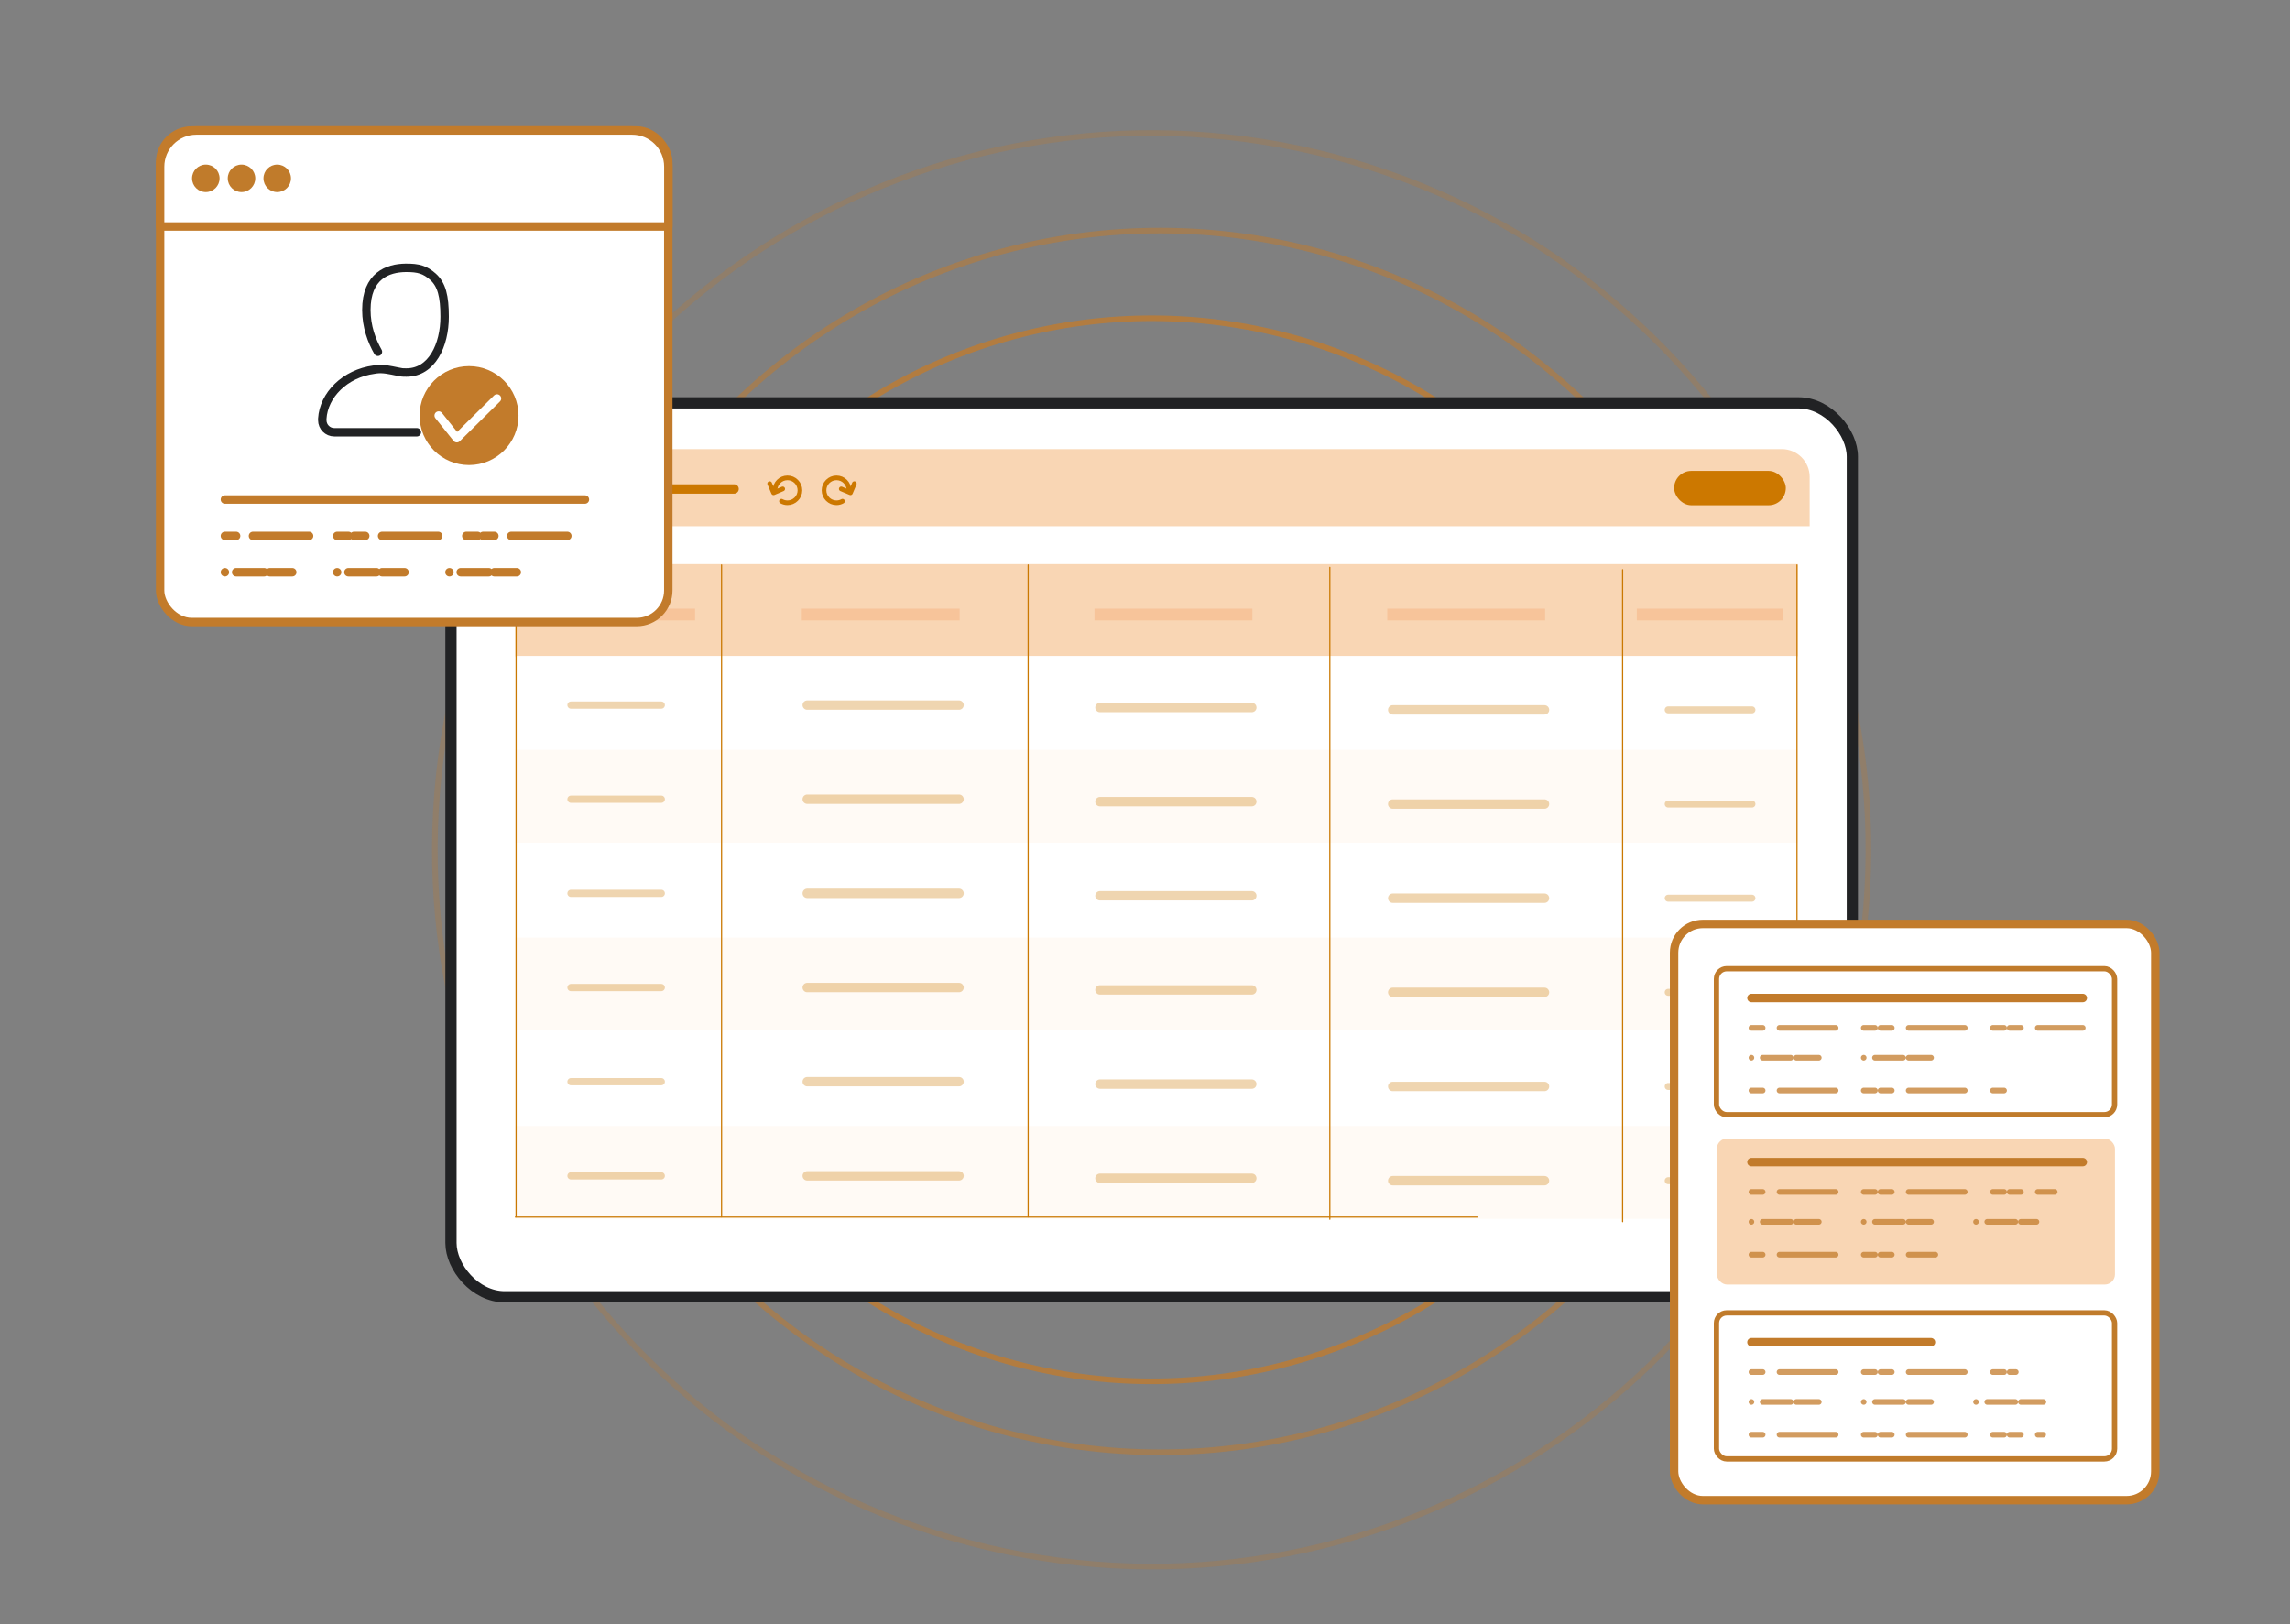 <?xml version="1.0" encoding="UTF-8"?><svg id="b" xmlns="http://www.w3.org/2000/svg" width="407.91" height="289.33" xmlns:xlink="http://www.w3.org/1999/xlink" viewBox="0 0 407.91 289.33"><rect x="0" y="0" width="407.91" height="289.33" fill="#808080" stroke="none"/><defs><linearGradient id="c" x1="94.88" y1="87.1" x2="102.72" y2="87.1" gradientUnits="userSpaceOnUse"><stop offset="0" stop-color="#432a1a"/><stop offset="1" stop-color="#cc7800"/></linearGradient></defs><path d="m237.6,27.92C169.41,10,99.61,50.74,81.68,118.92c-17.93,68.18,22.82,137.99,91,155.91,68.18,17.93,137.99-22.82,155.91-91,17.93-68.18-22.82-137.99-91-155.91Z" fill="none" opacity=".25" stroke="#c37b2b" stroke-linecap="round" stroke-linejoin="round"/><circle cx="206.63" cy="149.89" r="108.81" transform="translate(-45.46 190.01) rotate(-45)" fill="none" opacity=".5" stroke="#c37b2b" stroke-linecap="round" stroke-linejoin="round"/><circle cx="205.14" cy="151.38" r="94.68" transform="translate(-46.96 189.39) rotate(-45)" fill="none" opacity=".75" stroke="#c37b2b" stroke-linecap="round" stroke-linejoin="round"/><rect x="80.33" y="71.76" width="249.62" height="159.24" rx="9.58" ry="9.58" fill="#fff" stroke="#212224" stroke-linecap="round" stroke-linejoin="round" stroke-width="2"/><path d="m95.59,80h221.8c2.74,0,4.96,2.22,4.96,4.96v8.77H90.64v-8.77c0-2.74,2.22-4.96,4.96-4.96Z" fill="#f9d6b4" stroke-width="0"/><rect x="298.21" y="83.88" width="19.89" height="6.12" rx="3.06" ry="3.06" fill="#cc7800" stroke-width="0"/><rect x="94.64" y="84.9" width="8.43" height="6.26" fill="#cc7800" stroke-width="0"/><polyline points="94.88 85.23 98.8 88.97 102.72 85.23" fill="url(#c)" stroke-width="0"/><line x1="106.55" y1="87.1" x2="130.76" y2="87.1" fill="none" stroke="#cc7800" stroke-linecap="round" stroke-linejoin="round" stroke-width="1.67"/><path d="m138.05,87.34c0-1.23,1-2.22,2.22-2.22s2.22,1,2.22,2.22-1,2.22-2.22,2.22c-.39,0-.75-.1-1.07-.28" fill="none" stroke="#cc7800" stroke-linecap="round" stroke-linejoin="round" stroke-width=".83"/><polyline points="139.42 87.09 137.79 87.78 137.1 86.15" fill="none" stroke="#cc7800" stroke-linecap="round" stroke-linejoin="round" stroke-width=".83"/><path d="m151.22,87.34c0-1.23-1-2.22-2.22-2.22s-2.22,1-2.22,2.22c0,1.23,1,2.22,2.22,2.22.39,0,.75-.1,1.07-.28" fill="none" stroke="#cc7800" stroke-linecap="round" stroke-linejoin="round" stroke-width=".83"/><polyline points="149.85 87.09 151.49 87.78 152.18 86.15" fill="none" stroke="#cc7800" stroke-linecap="round" stroke-linejoin="round" stroke-width=".83"/><rect x="91.79" y="100.48" width="228.45" height="16.55" fill="#f9d6b4" stroke-width="0"/><rect x="91.79" y="116.84" width="228.45" height="16.55" fill="#fff" stroke-width="0"/><rect x="91.79" y="133.56" width="228.45" height="16.55" fill="#fffaf5" stroke-width="0"/><rect x="91.79" y="150.29" width="228.45" height="16.55" fill="#fff" stroke-width="0"/><rect x="91.79" y="167.01" width="228.45" height="16.55" fill="#fffaf5" stroke-width="0"/><rect x="91.79" y="200.57" width="228.45" height="16.55" fill="#fffaf5" stroke-width="0"/><rect x="91.79" y="183.74" width="228.45" height="16.55" fill="#fff" stroke-width="0"/><line x1="128.53" y1="100.63" x2="128.53" y2="216.77" fill="none" stroke="#ca7801" stroke-linecap="round" stroke-linejoin="round" stroke-width=".21"/><rect x="142.82" y="108.42" width="28.12" height="2.09" fill="#f7c49a" stroke-width="0"/><line x1="143.79" y1="125.6" x2="170.83" y2="125.6" fill="none" opacity=".31" stroke="#cc7800" stroke-linecap="round" stroke-linejoin="round" stroke-width="1.67"/><line x1="143.79" y1="142.37" x2="170.83" y2="142.37" fill="none" opacity=".31" stroke="#cc7800" stroke-linecap="round" stroke-linejoin="round" stroke-width="1.67"/><line x1="143.79" y1="159.14" x2="170.83" y2="159.14" fill="none" opacity=".31" stroke="#cc7800" stroke-linecap="round" stroke-linejoin="round" stroke-width="1.67"/><line x1="143.79" y1="175.92" x2="170.83" y2="175.92" fill="none" opacity=".31" stroke="#cc7800" stroke-linecap="round" stroke-linejoin="round" stroke-width="1.67"/><line x1="143.79" y1="192.69" x2="170.83" y2="192.69" fill="none" opacity=".31" stroke="#cc7800" stroke-linecap="round" stroke-linejoin="round" stroke-width="1.67"/><rect x="95.69" y="108.42" width="28.12" height="2.09" fill="#f7c49a" stroke-width="0"/><line x1="101.71" y1="125.6" x2="117.79" y2="125.6" fill="none" opacity=".31" stroke="#cc7800" stroke-linecap="round" stroke-linejoin="round" stroke-width="1.29"/><line x1="101.71" y1="142.37" x2="117.79" y2="142.37" fill="none" opacity=".31" stroke="#cc7800" stroke-linecap="round" stroke-linejoin="round" stroke-width="1.29"/><line x1="101.71" y1="159.14" x2="117.79" y2="159.14" fill="none" opacity=".31" stroke="#cc7800" stroke-linecap="round" stroke-linejoin="round" stroke-width="1.29"/><line x1="101.71" y1="175.92" x2="117.79" y2="175.92" fill="none" opacity=".31" stroke="#cc7800" stroke-linecap="round" stroke-linejoin="round" stroke-width="1.29"/><line x1="101.71" y1="192.69" x2="117.79" y2="192.69" fill="none" opacity=".31" stroke="#cc7800" stroke-linecap="round" stroke-linejoin="round" stroke-width="1.29"/><line x1="101.71" y1="209.46" x2="117.79" y2="209.46" fill="none" opacity=".31" stroke="#cc7800" stroke-linecap="round" stroke-linejoin="round" stroke-width="1.29"/><rect x="291.56" y="108.42" width="26.09" height="2.09" fill="#f7c49a" stroke-width="0"/><line x1="297.15" y1="126.45" x2="312.07" y2="126.45" fill="none" opacity=".31" stroke="#cc7800" stroke-linecap="round" stroke-linejoin="round" stroke-width="1.24"/><line x1="297.15" y1="143.23" x2="312.07" y2="143.23" fill="none" opacity=".31" stroke="#cc7800" stroke-linecap="round" stroke-linejoin="round" stroke-width="1.24"/><line x1="297.15" y1="160" x2="312.07" y2="160" fill="none" opacity=".31" stroke="#cc7800" stroke-linecap="round" stroke-linejoin="round" stroke-width="1.24"/><line x1="297.15" y1="176.77" x2="312.07" y2="176.77" fill="none" opacity=".31" stroke="#cc7800" stroke-linecap="round" stroke-linejoin="round" stroke-width="1.24"/><line x1="297.15" y1="193.54" x2="312.07" y2="193.54" fill="none" opacity=".31" stroke="#cc7800" stroke-linecap="round" stroke-linejoin="round" stroke-width="1.24"/><line x1="297.15" y1="210.32" x2="312.07" y2="210.32" fill="none" opacity=".31" stroke="#cc7800" stroke-linecap="round" stroke-linejoin="round" stroke-width="1.24"/><line x1="143.79" y1="209.46" x2="170.83" y2="209.46" fill="none" opacity=".31" stroke="#cc7800" stroke-linecap="round" stroke-linejoin="round" stroke-width="1.67"/><line x1="183.14" y1="100.63" x2="183.14" y2="216.77" fill="none" stroke="#ca7801" stroke-linecap="round" stroke-linejoin="round" stroke-width=".21"/><line x1="91.93" y1="100.63" x2="91.93" y2="216.77" fill="none" stroke="#ca7801" stroke-linecap="round" stroke-linejoin="round" stroke-width=".21"/><line x1="320.09" y1="100.63" x2="320.09" y2="216.77" fill="none" stroke="#ca7801" stroke-linecap="round" stroke-linejoin="round" stroke-width=".21"/><rect x="194.96" y="108.42" width="28.12" height="2.09" fill="#f7c49a" stroke-width="0"/><line x1="195.93" y1="126.03" x2="222.98" y2="126.03" fill="none" opacity=".31" stroke="#cc7800" stroke-linecap="round" stroke-linejoin="round" stroke-width="1.67"/><line x1="195.93" y1="142.8" x2="222.98" y2="142.8" fill="none" opacity=".31" stroke="#cc7800" stroke-linecap="round" stroke-linejoin="round" stroke-width="1.67"/><line x1="195.93" y1="159.57" x2="222.98" y2="159.57" fill="none" opacity=".31" stroke="#cc7800" stroke-linecap="round" stroke-linejoin="round" stroke-width="1.67"/><line x1="195.93" y1="176.34" x2="222.98" y2="176.34" fill="none" opacity=".31" stroke="#cc7800" stroke-linecap="round" stroke-linejoin="round" stroke-width="1.67"/><line x1="195.93" y1="193.12" x2="222.98" y2="193.12" fill="none" opacity=".31" stroke="#cc7800" stroke-linecap="round" stroke-linejoin="round" stroke-width="1.67"/><line x1="195.93" y1="209.89" x2="222.98" y2="209.89" fill="none" opacity=".31" stroke="#cc7800" stroke-linecap="round" stroke-linejoin="round" stroke-width="1.67"/><line x1="236.88" y1="101.06" x2="236.88" y2="217.19" fill="none" stroke="#ca7801" stroke-linecap="round" stroke-linejoin="round" stroke-width=".21"/><rect x="247.11" y="108.42" width="28.12" height="2.09" fill="#f7c49a" stroke-width="0"/><line x1="248.08" y1="126.45" x2="275.12" y2="126.45" fill="none" opacity=".31" stroke="#cc7800" stroke-linecap="round" stroke-linejoin="round" stroke-width="1.67"/><line x1="248.08" y1="143.23" x2="275.12" y2="143.23" fill="none" opacity=".31" stroke="#cc7800" stroke-linecap="round" stroke-linejoin="round" stroke-width="1.67"/><line x1="248.08" y1="160" x2="275.12" y2="160" fill="none" opacity=".31" stroke="#cc7800" stroke-linecap="round" stroke-linejoin="round" stroke-width="1.67"/><line x1="248.08" y1="176.77" x2="275.12" y2="176.77" fill="none" opacity=".31" stroke="#cc7800" stroke-linecap="round" stroke-linejoin="round" stroke-width="1.67"/><line x1="248.08" y1="193.54" x2="275.12" y2="193.54" fill="none" opacity=".31" stroke="#cc7800" stroke-linecap="round" stroke-linejoin="round" stroke-width="1.67"/><line x1="248.08" y1="210.32" x2="275.12" y2="210.32" fill="none" opacity=".31" stroke="#cc7800" stroke-linecap="round" stroke-linejoin="round" stroke-width="1.67"/><line x1="289.03" y1="101.48" x2="289.03" y2="217.62" fill="none" stroke="#ca7801" stroke-linecap="round" stroke-linejoin="round" stroke-width=".21"/><rect x="298.2" y="164.59" width="85.71" height="102.64" rx="5.12" ry="5.12" fill="#fff" stroke="#c27b2b" stroke-linecap="round" stroke-linejoin="round" stroke-width="1.5"/><rect x="305.75" y="172.56" width="70.91" height="26.01" rx="1.82" ry="1.82" fill="#fff" stroke="#c07b2b" stroke-linecap="round" stroke-linejoin="round" stroke-width=".94"/><line x1="311.98" y1="177.78" x2="371" y2="177.78" fill="none" stroke="#c27b2b" stroke-linecap="round" stroke-linejoin="round" stroke-width="1.5"/><line x1="311.98" y1="183.1" x2="371" y2="183.1" fill="none" opacity=".75" stroke="#c27b2b" stroke-dasharray="0 0 0 0 0 0 2 3 10 5 2 1" stroke-linecap="round" stroke-linejoin="round"/><line x1="311.98" y1="188.42" x2="351.62" y2="188.42" fill="none" opacity=".75" stroke="#c27b2b" stroke-dasharray="0 0 0 0 0 2 5 1 4 8" stroke-linecap="round" stroke-linejoin="round"/><line x1="311.98" y1="194.26" x2="357.15" y2="194.26" fill="none" opacity=".75" stroke="#c27b2b" stroke-dasharray="0 0 0 0 0 0 2 3 10 5 2 1" stroke-linecap="round" stroke-linejoin="round"/><rect x="305.82" y="202.81" width="70.91" height="26.01" rx="1.82" ry="1.82" fill="#f9d6b4" stroke-width="0"/><line x1="311.98" y1="207.01" x2="371" y2="207.01" fill="none" stroke="#c27b2b" stroke-linecap="round" stroke-linejoin="round" stroke-width="1.5"/><line x1="311.98" y1="212.33" x2="366" y2="212.33" fill="none" opacity=".75" stroke="#c27b2b" stroke-dasharray="0 0 0 0 0 0 2 3 10 5 2 1" stroke-linecap="round" stroke-linejoin="round"/><line x1="311.98" y1="217.65" x2="362.75" y2="217.65" fill="none" opacity=".75" stroke="#c27b2b" stroke-dasharray="0 0 0 0 0 2 5 1 4 8" stroke-linecap="round" stroke-linejoin="round"/><line x1="311.98" y1="223.5" x2="344.74" y2="223.5" fill="none" opacity=".75" stroke="#c27b2b" stroke-dasharray="0 0 0 0 0 0 2 3 10 5 2 1" stroke-linecap="round" stroke-linejoin="round"/><rect x="305.75" y="233.87" width="70.91" height="26.01" rx="1.82" ry="1.82" fill="#fff" stroke="#c07b2b" stroke-linecap="round" stroke-linejoin="round" stroke-width=".94"/><line x1="311.98" y1="239.09" x2="343.96" y2="239.09" fill="none" stroke="#c27b2b" stroke-linecap="round" stroke-linejoin="round" stroke-width="1.5"/><line x1="311.98" y1="244.41" x2="359.07" y2="244.41" fill="none" opacity=".75" stroke="#c27b2b" stroke-dasharray="0 0 0 0 0 0 2 3 10 5 2 1" stroke-linecap="round" stroke-linejoin="round"/><line x1="311.98" y1="249.73" x2="369.32" y2="249.73" fill="none" opacity=".75" stroke="#c27b2b" stroke-dasharray="0 0 0 0 0 2 5 1 4 8" stroke-linecap="round" stroke-linejoin="round"/><line x1="311.98" y1="255.57" x2="363.94" y2="255.57" fill="none" opacity=".75" stroke="#c27b2b" stroke-dasharray="0 0 0 0 0 0 2 3 10 5 2 1" stroke-linecap="round" stroke-linejoin="round"/><rect x="28.52" y="23.25" width="90.52" height="87.55" rx="5.62" ry="5.62" fill="#fff" stroke="#c27b2b" stroke-linecap="round" stroke-linejoin="round" stroke-width="1.5"/><path d="m34.97,23.25h77.64c3.55,0,6.44,2.89,6.44,6.44v10.66H28.52v-10.66c0-3.55,2.89-6.44,6.44-6.44Z" fill="#fff" stroke="#c27b2b" stroke-linecap="round" stroke-linejoin="round" stroke-width="1.5"/><circle cx="36.66" cy="31.77" r="2.45" fill="#c07b2b" stroke-width="0"/><circle cx="43.02" cy="31.77" r="2.45" fill="#c07b2b" stroke-width="0"/><circle cx="49.38" cy="31.77" r="2.45" fill="#c07b2b" stroke-width="0"/><line x1="40.06" y1="88.98" x2="104.19" y2="88.98" fill="none" stroke="#c27b2b" stroke-linecap="round" stroke-linejoin="round" stroke-width="1.5"/><line x1="40.06" y1="95.46" x2="104.19" y2="95.46" fill="none" stroke="#c27b2b" stroke-dasharray="0 0 0 0 0 0 2 3 10 5 2 1" stroke-linecap="round" stroke-linejoin="round" stroke-width="1.5"/><line x1="40.06" y1="101.93" x2="94.44" y2="101.93" fill="none" stroke="#c27b2b" stroke-dasharray="0 0 0 0 0 2 5 1 4 8" stroke-linecap="round" stroke-linejoin="round" stroke-width="1.5"/><path d="m74.25,77h-14.7c-1.18,0-2.14-.96-2.14-2.14v-.28c.25-4.2,4.01-8.04,9.24-8.74l.3-.05c1.3-.19,2.57.15,3.86.4.8.15.73.17,1.59.17m0,0c4.53,0,6.8-4.88,6.8-9.93,0-3.66-.52-5.75-2.09-7.15-1.39-1.22-2.54-1.6-4.88-1.57-3.14.04-6.97,1.39-6.97,7.5,0,2.98.97,5.54,2.06,7.45" fill="none" stroke="#212224" stroke-linecap="round" stroke-linejoin="round" stroke-width="1.5"/><circle cx="83.55" cy="74.03" r="8.81" fill="#c27b2b" stroke-width="0"/><polyline points="78.14 74.02 81.37 78.06 88.53 70.98" fill="none" stroke="#fff" stroke-linecap="round" stroke-linejoin="round" stroke-width="1.5"/><line x1="263.11" y1="216.81" x2="91.81" y2="216.81" fill="none" stroke="#ca7801" stroke-linecap="round" stroke-linejoin="round" stroke-width=".21"/></svg>